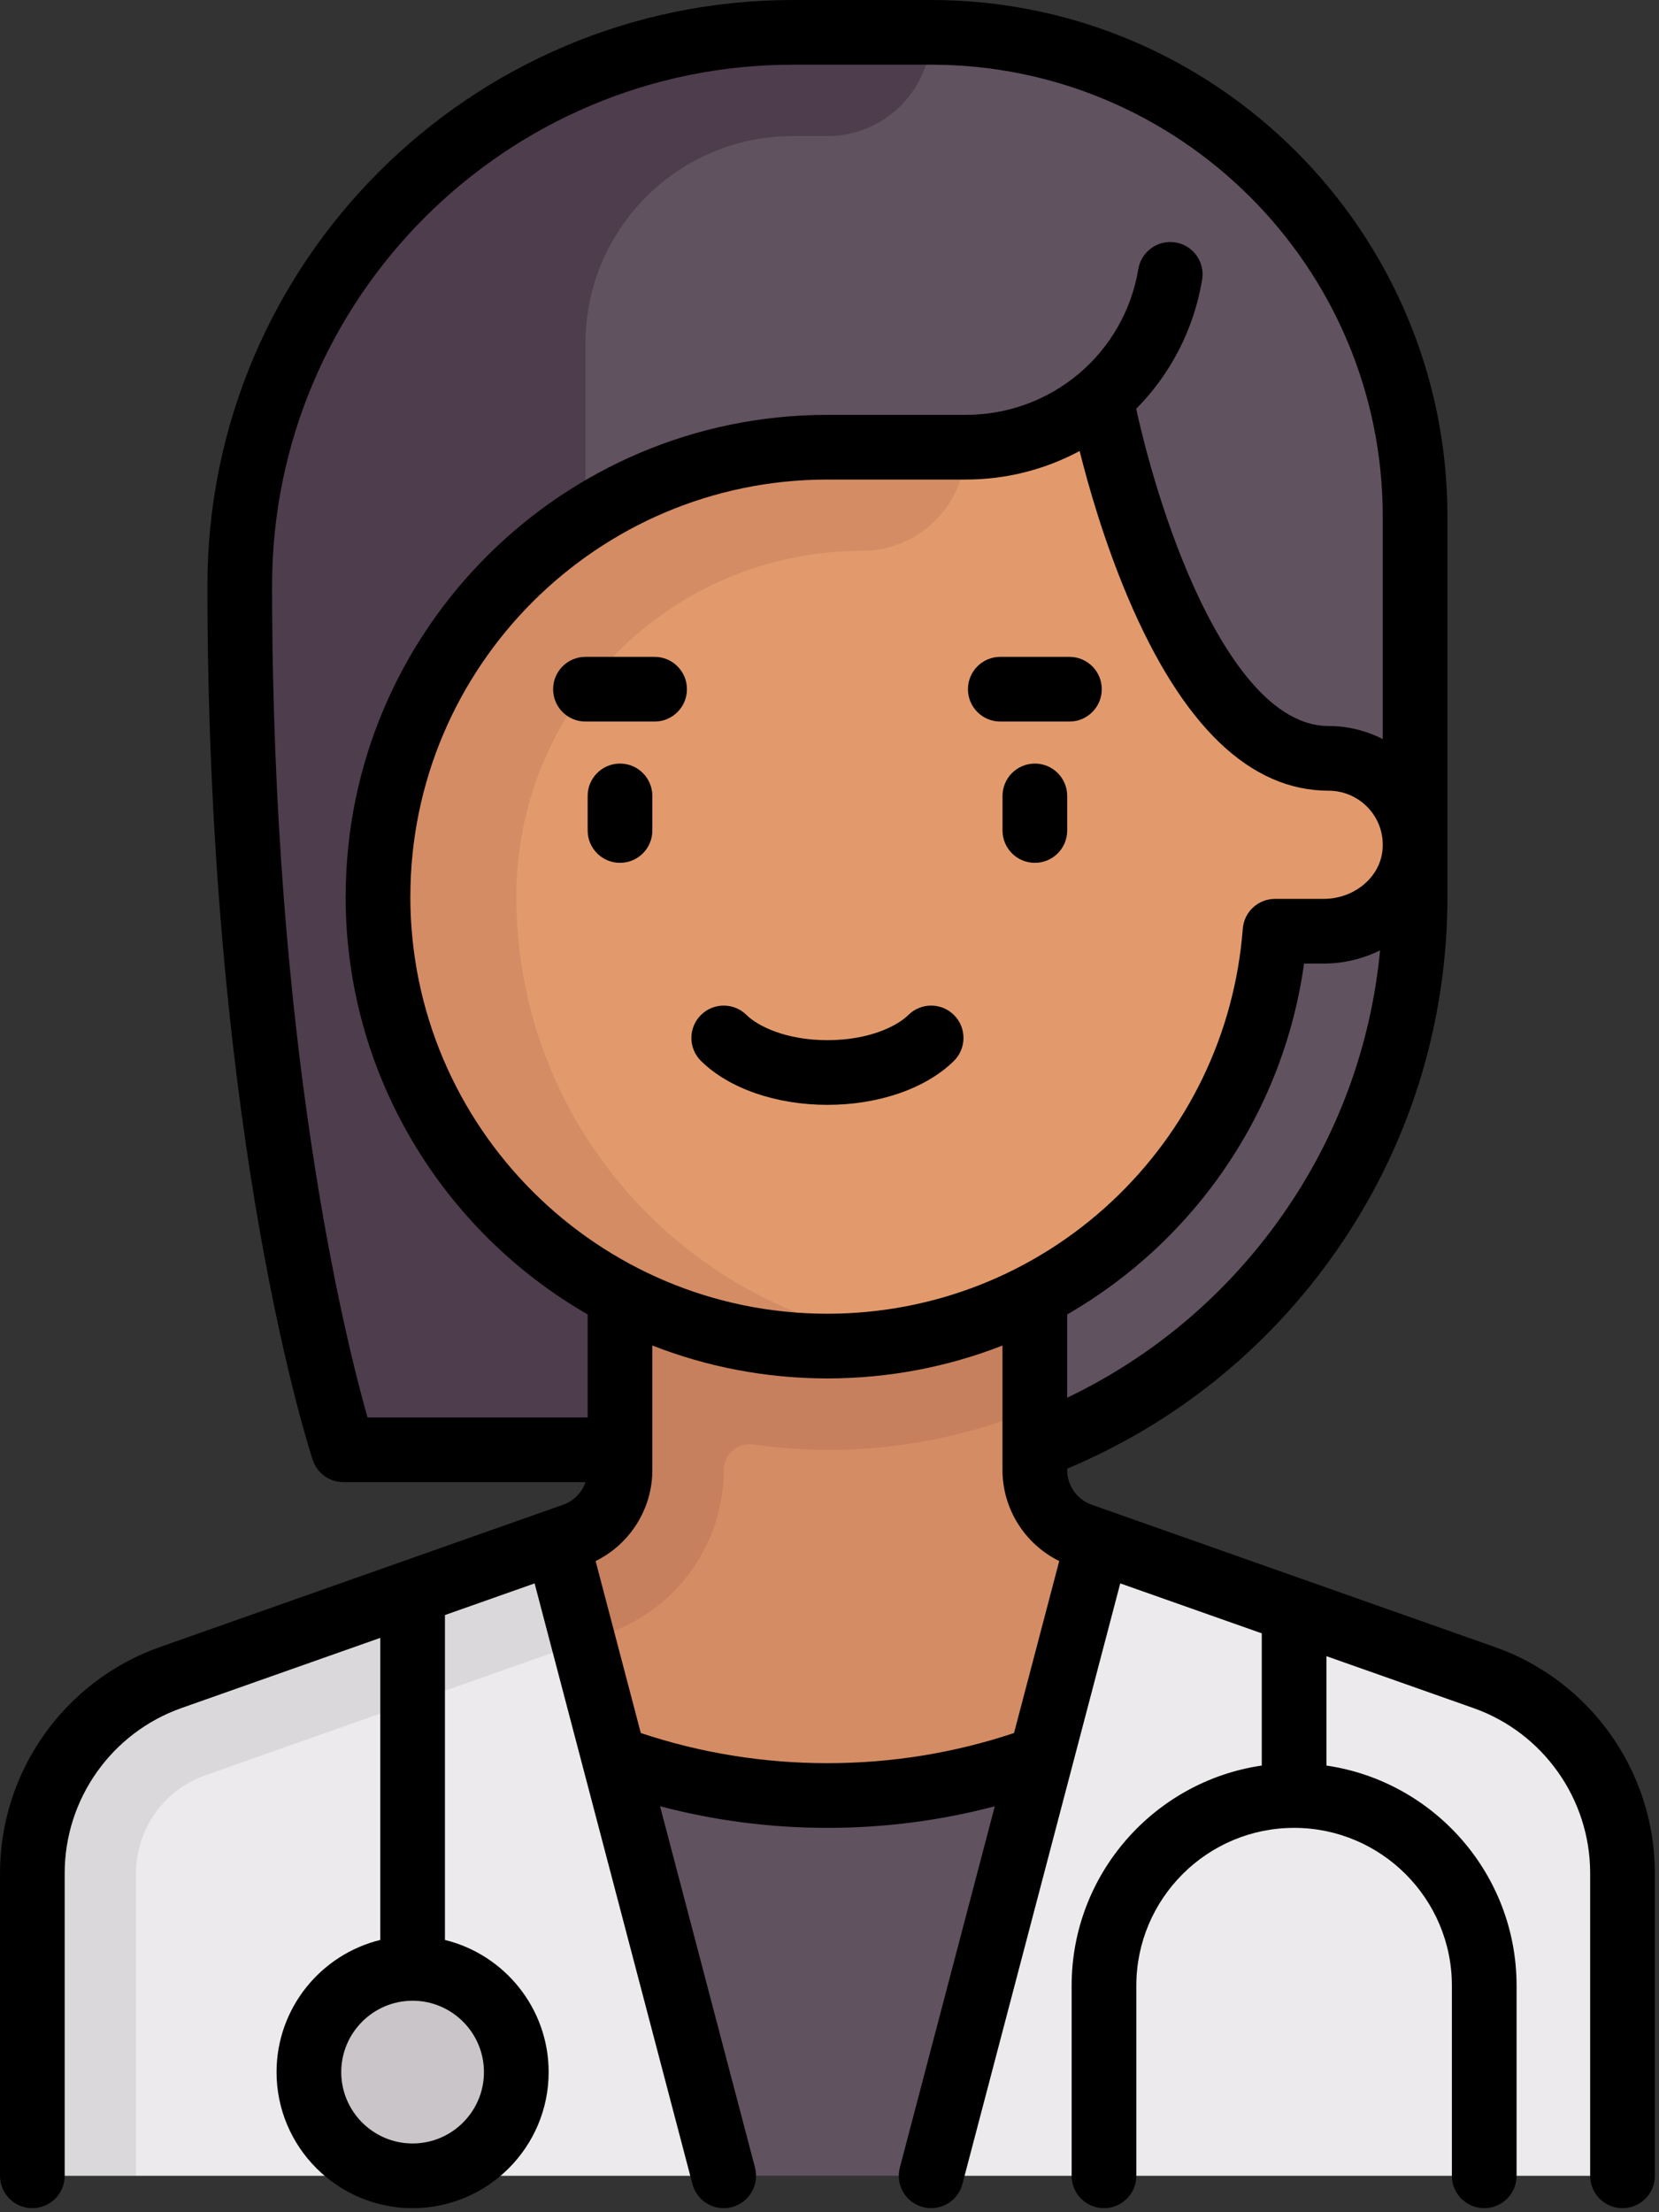<svg width="126" height="168" viewBox="0 0 126 168" fill="none" xmlns="http://www.w3.org/2000/svg">
<rect x="0" y="0" width="126" height="168" fill="#333333" stroke="none"/>
<g id="Group">
<g id="Group_2">
<path id="Vector" d="M70.716 2.455H60.214C37.028 2.455 18.196 21.44 18.207 44.626C18.222 76.604 22.801 97.903 24.969 106.201C25.573 108.511 27.657 110.1 30.045 110.1H47.087L78.593 109.866C95.469 103.498 107.473 87.197 107.473 68.092V39.212C107.473 18.912 91.017 2.455 70.716 2.455Z" fill="#615260"/>
<path id="Vector_2" d="M18.209 44.275C18.192 76.448 22.795 97.873 24.971 106.201C25.575 108.51 27.66 110.1 30.047 110.1H47.09L65.332 109.964L44.464 89.096V26.084C44.464 17.384 51.517 10.332 60.217 10.332H62.842C67.193 10.332 70.719 6.805 70.719 2.455H60.217C37.096 2.455 18.222 21.154 18.209 44.275Z" fill="#4E3D4D"/>
<path id="Vector_3" d="M112.717 127.392L82.097 116.585C79.998 115.844 78.594 113.86 78.594 111.634V91.72H47.088V111.634C47.088 113.86 45.684 115.844 43.585 116.585L12.965 127.392C6.667 129.615 2.455 135.568 2.455 142.247V157.356H123.227V142.247C123.227 135.568 119.015 129.615 112.717 127.392Z" fill="#D48C64"/>
<path id="Vector_4" d="M112.717 127.389L97.721 122.096C88.726 130.903 76.425 136.349 62.841 136.349C49.257 136.349 36.957 130.903 27.961 122.096L12.965 127.389C6.667 129.612 2.455 135.564 2.455 142.243L54.965 165.229H70.718L123.227 142.243C123.227 135.564 119.015 129.611 112.717 127.389Z" fill="#615260"/>
<path id="Vector_5" d="M47.092 91.72V111.634C47.092 113.86 45.688 115.845 43.589 116.585L32.816 120.388L34.223 128.245L46.21 124.014C51.448 122.165 54.968 117.189 54.968 111.631C54.968 110.856 55.389 110.376 55.638 110.16C55.894 109.939 56.453 109.582 57.222 109.697C64.606 110.748 71.851 109.745 78.598 106.998V91.72H47.092Z" fill="#C6805D"/>
<path id="Vector_6" d="M100.911 57.588C91.559 57.588 85.863 39.887 83.895 32.507C83.623 31.488 82.46 31.044 81.565 31.602C79.176 33.089 76.368 33.959 73.344 33.959H63.803C45.425 33.959 29.611 48.082 28.747 66.44C27.824 86.04 43.442 102.221 62.839 102.221C80.803 102.221 95.493 88.335 96.838 70.716H100.537C103.97 70.716 107.099 68.245 107.441 64.828C107.834 60.899 104.76 57.588 100.911 57.588Z" fill="#E29A6C"/>
<path id="Vector_7" d="M39.213 68.092C39.213 53.592 50.967 41.837 65.467 41.837C69.818 41.837 73.344 38.311 73.344 33.961H63.803C45.425 33.961 29.612 48.084 28.747 66.442C27.824 86.043 43.442 102.224 62.839 102.224C64.636 102.224 66.387 102.049 68.108 101.781C51.75 99.255 39.213 85.157 39.213 68.092Z" fill="#D48C64"/>
<path id="Vector_8" d="M70.712 165.235H123.222V142.249C123.222 135.57 119.011 129.617 112.712 127.394L83.378 117.041L70.712 165.235Z" fill="#ECEAEC"/>
<path id="Vector_9" d="M54.965 165.235H10.332L2.455 142.249C2.455 135.57 6.667 129.617 12.965 127.394L42.3 117.041L54.965 165.235Z" fill="#ECEAEC"/>
<path id="Vector_10" d="M10.332 142.251C10.332 138.917 12.444 135.932 15.588 134.822L44.308 124.685L42.3 117.041L12.965 127.394C6.667 129.617 2.455 135.57 2.455 142.249V165.234H10.332V142.251Z" fill="#DBD8DB"/>
<path id="Vector_11" d="M31.336 165.234C35.686 165.234 39.213 161.707 39.213 157.357C39.213 153.007 35.686 149.481 31.336 149.481C26.986 149.481 23.46 153.007 23.46 157.357C23.46 161.707 26.986 165.234 31.336 165.234Z" fill="#C9C5C9"/>
</g>
<g id="Group_3">
<path id="Vector_12" d="M47.089 57.987C45.732 57.987 44.632 59.087 44.632 60.444V63.069C44.632 64.426 45.732 65.525 47.089 65.525C48.445 65.525 49.545 64.426 49.545 63.069V60.444C49.545 59.087 48.445 57.987 47.089 57.987Z" fill="black"/>
<path id="Vector_13" d="M78.597 57.987C77.24 57.987 76.141 59.087 76.141 60.444V63.069C76.141 64.426 77.24 65.525 78.597 65.525C79.954 65.525 81.053 64.426 81.053 63.069V60.444C81.053 59.087 79.954 57.987 78.597 57.987Z" fill="black"/>
<path id="Vector_14" d="M72.445 80.572C73.411 79.619 73.421 78.063 72.468 77.098C71.516 76.132 69.96 76.121 68.995 77.075C68.098 77.959 65.949 78.992 62.843 78.992C59.738 78.992 57.589 77.959 56.692 77.075C55.726 76.121 54.171 76.133 53.218 77.098C52.266 78.064 52.276 79.619 53.242 80.572C55.357 82.659 58.947 83.905 62.843 83.905C66.74 83.905 70.33 82.659 72.445 80.572Z" fill="black"/>
<path id="Vector_15" d="M113.535 125.079L82.916 114.272C81.8 113.878 81.051 112.819 81.051 111.637V111.532C89.229 108.105 96.229 102.477 101.372 95.171C106.972 87.217 109.932 77.854 109.932 68.094V39.213C109.931 17.591 92.34 0 70.718 0H60.217C35.699 0 15.753 19.947 15.753 44.464C15.753 66.341 17.915 83.185 19.728 93.462C21.706 104.67 23.672 110.63 23.755 110.878C24.09 111.88 25.028 112.557 26.086 112.557H44.472C44.196 113.342 43.582 113.985 42.769 114.272L12.149 125.079C4.882 127.643 0 134.544 0 142.25V165.236C0 166.592 1.1 167.692 2.456 167.692C3.813 167.692 4.913 166.592 4.913 165.236V142.25C4.913 136.623 8.478 131.584 13.784 129.711L28.88 124.383V147.324C24.365 148.429 21.004 152.508 21.004 157.359C21.004 163.057 25.639 167.692 31.337 167.692C37.034 167.692 41.669 163.057 41.669 157.359C41.669 152.508 38.308 148.429 33.793 147.324V122.649L40.603 120.246L52.59 165.86C52.88 166.963 53.875 167.693 54.964 167.693C55.171 167.693 55.381 167.667 55.59 167.611C56.902 167.267 57.686 165.923 57.342 164.611L50.13 137.169C54.258 138.259 58.516 138.812 62.842 138.812C67.167 138.812 71.426 138.261 75.554 137.171L68.343 164.611C67.998 165.923 68.782 167.266 70.095 167.611C70.304 167.666 70.514 167.692 70.721 167.692C71.809 167.692 72.805 166.962 73.095 165.86L85.082 120.246L95.83 124.039V134.079C87.674 135.273 81.39 142.313 81.39 150.795V165.236C81.39 166.592 82.49 167.692 83.846 167.692C85.203 167.692 86.303 166.592 86.303 165.236V150.795C86.303 144.188 91.679 138.812 98.287 138.812C104.894 138.812 110.27 144.188 110.27 150.795V165.236C110.27 166.592 111.37 167.692 112.727 167.692C114.083 167.692 115.183 166.592 115.183 165.236V150.795C115.183 142.313 108.9 135.273 100.743 134.08V125.773L111.901 129.711C117.207 131.584 120.772 136.623 120.772 142.25V165.236C120.772 166.592 121.872 167.692 123.228 167.692C124.585 167.692 125.685 166.592 125.685 165.236V142.25C125.684 134.544 120.802 127.643 113.535 125.079ZM36.756 157.359C36.756 160.348 34.325 162.779 31.337 162.779C28.348 162.779 25.917 160.348 25.917 157.359C25.917 154.371 28.348 151.939 31.337 151.939C34.325 151.939 36.756 154.371 36.756 157.359ZM31.165 68.134C31.166 68.12 31.167 68.107 31.167 68.093C31.167 50.628 45.376 36.418 62.842 36.418H73.343C76.463 36.418 79.414 35.638 81.997 34.25C82.64 36.825 83.849 41.101 85.687 45.425C89.811 55.128 94.933 60.047 100.911 60.047C102.069 60.047 103.179 60.54 103.958 61.4C104.746 62.271 105.115 63.403 104.996 64.587C104.79 66.647 102.831 68.262 100.536 68.262H96.838C95.553 68.262 94.486 69.251 94.388 70.531C93.782 78.469 90.233 85.838 84.395 91.281C78.526 96.754 70.87 99.767 62.839 99.767C45.388 99.768 31.187 85.581 31.165 68.134ZM97.355 92.342C93.151 98.314 87.56 103.031 81.051 106.144V99.824C83.442 98.447 85.689 96.793 87.746 94.875C93.929 89.111 97.889 81.474 99.043 73.175H100.537C102.066 73.175 103.524 72.811 104.817 72.169C104.123 79.429 101.583 86.336 97.355 92.342ZM20.665 44.464C20.665 22.655 38.408 4.913 60.217 4.913H70.718C89.631 4.913 105.018 20.3 105.018 39.213V56.127C103.759 55.483 102.352 55.135 100.911 55.135C96.165 55.135 92.486 48.844 90.235 43.566C87.823 37.909 86.529 32.146 86.294 31.044C88.86 28.455 90.66 25.078 91.302 21.241C91.526 19.903 90.623 18.636 89.285 18.412C87.948 18.189 86.681 19.092 86.457 20.43C85.382 26.847 79.868 31.506 73.343 31.506H62.841C42.689 31.506 26.291 47.882 26.255 68.026C26.254 68.048 26.251 68.07 26.251 68.094C26.251 81.644 33.656 93.498 44.632 99.821V107.645H27.913C26.194 101.588 20.665 79.381 20.665 44.464ZM62.842 133.899C57.984 133.899 53.224 133.128 48.668 131.609L45.236 118.548C47.844 117.265 49.545 114.593 49.545 111.636V102.18C53.668 103.793 58.152 104.68 62.839 104.68C67.446 104.68 71.945 103.821 76.138 102.183V111.636C76.138 114.593 77.839 117.264 80.448 118.548L77.015 131.61C72.46 133.129 67.698 133.899 62.842 133.899Z" fill="black"/>
<path id="Vector_16" d="M49.717 49.883H44.466C43.109 49.883 42.01 50.982 42.01 52.339C42.01 53.696 43.109 54.796 44.466 54.796H49.717C51.073 54.796 52.173 53.696 52.173 52.339C52.173 50.982 51.073 49.883 49.717 49.883Z" fill="black"/>
<path id="Vector_17" d="M75.972 54.796H81.223C82.579 54.796 83.679 53.696 83.679 52.339C83.679 50.982 82.579 49.883 81.223 49.883H75.972C74.615 49.883 73.515 50.982 73.515 52.339C73.515 53.696 74.615 54.796 75.972 54.796Z" fill="black"/>
</g>
</g>
</svg>
